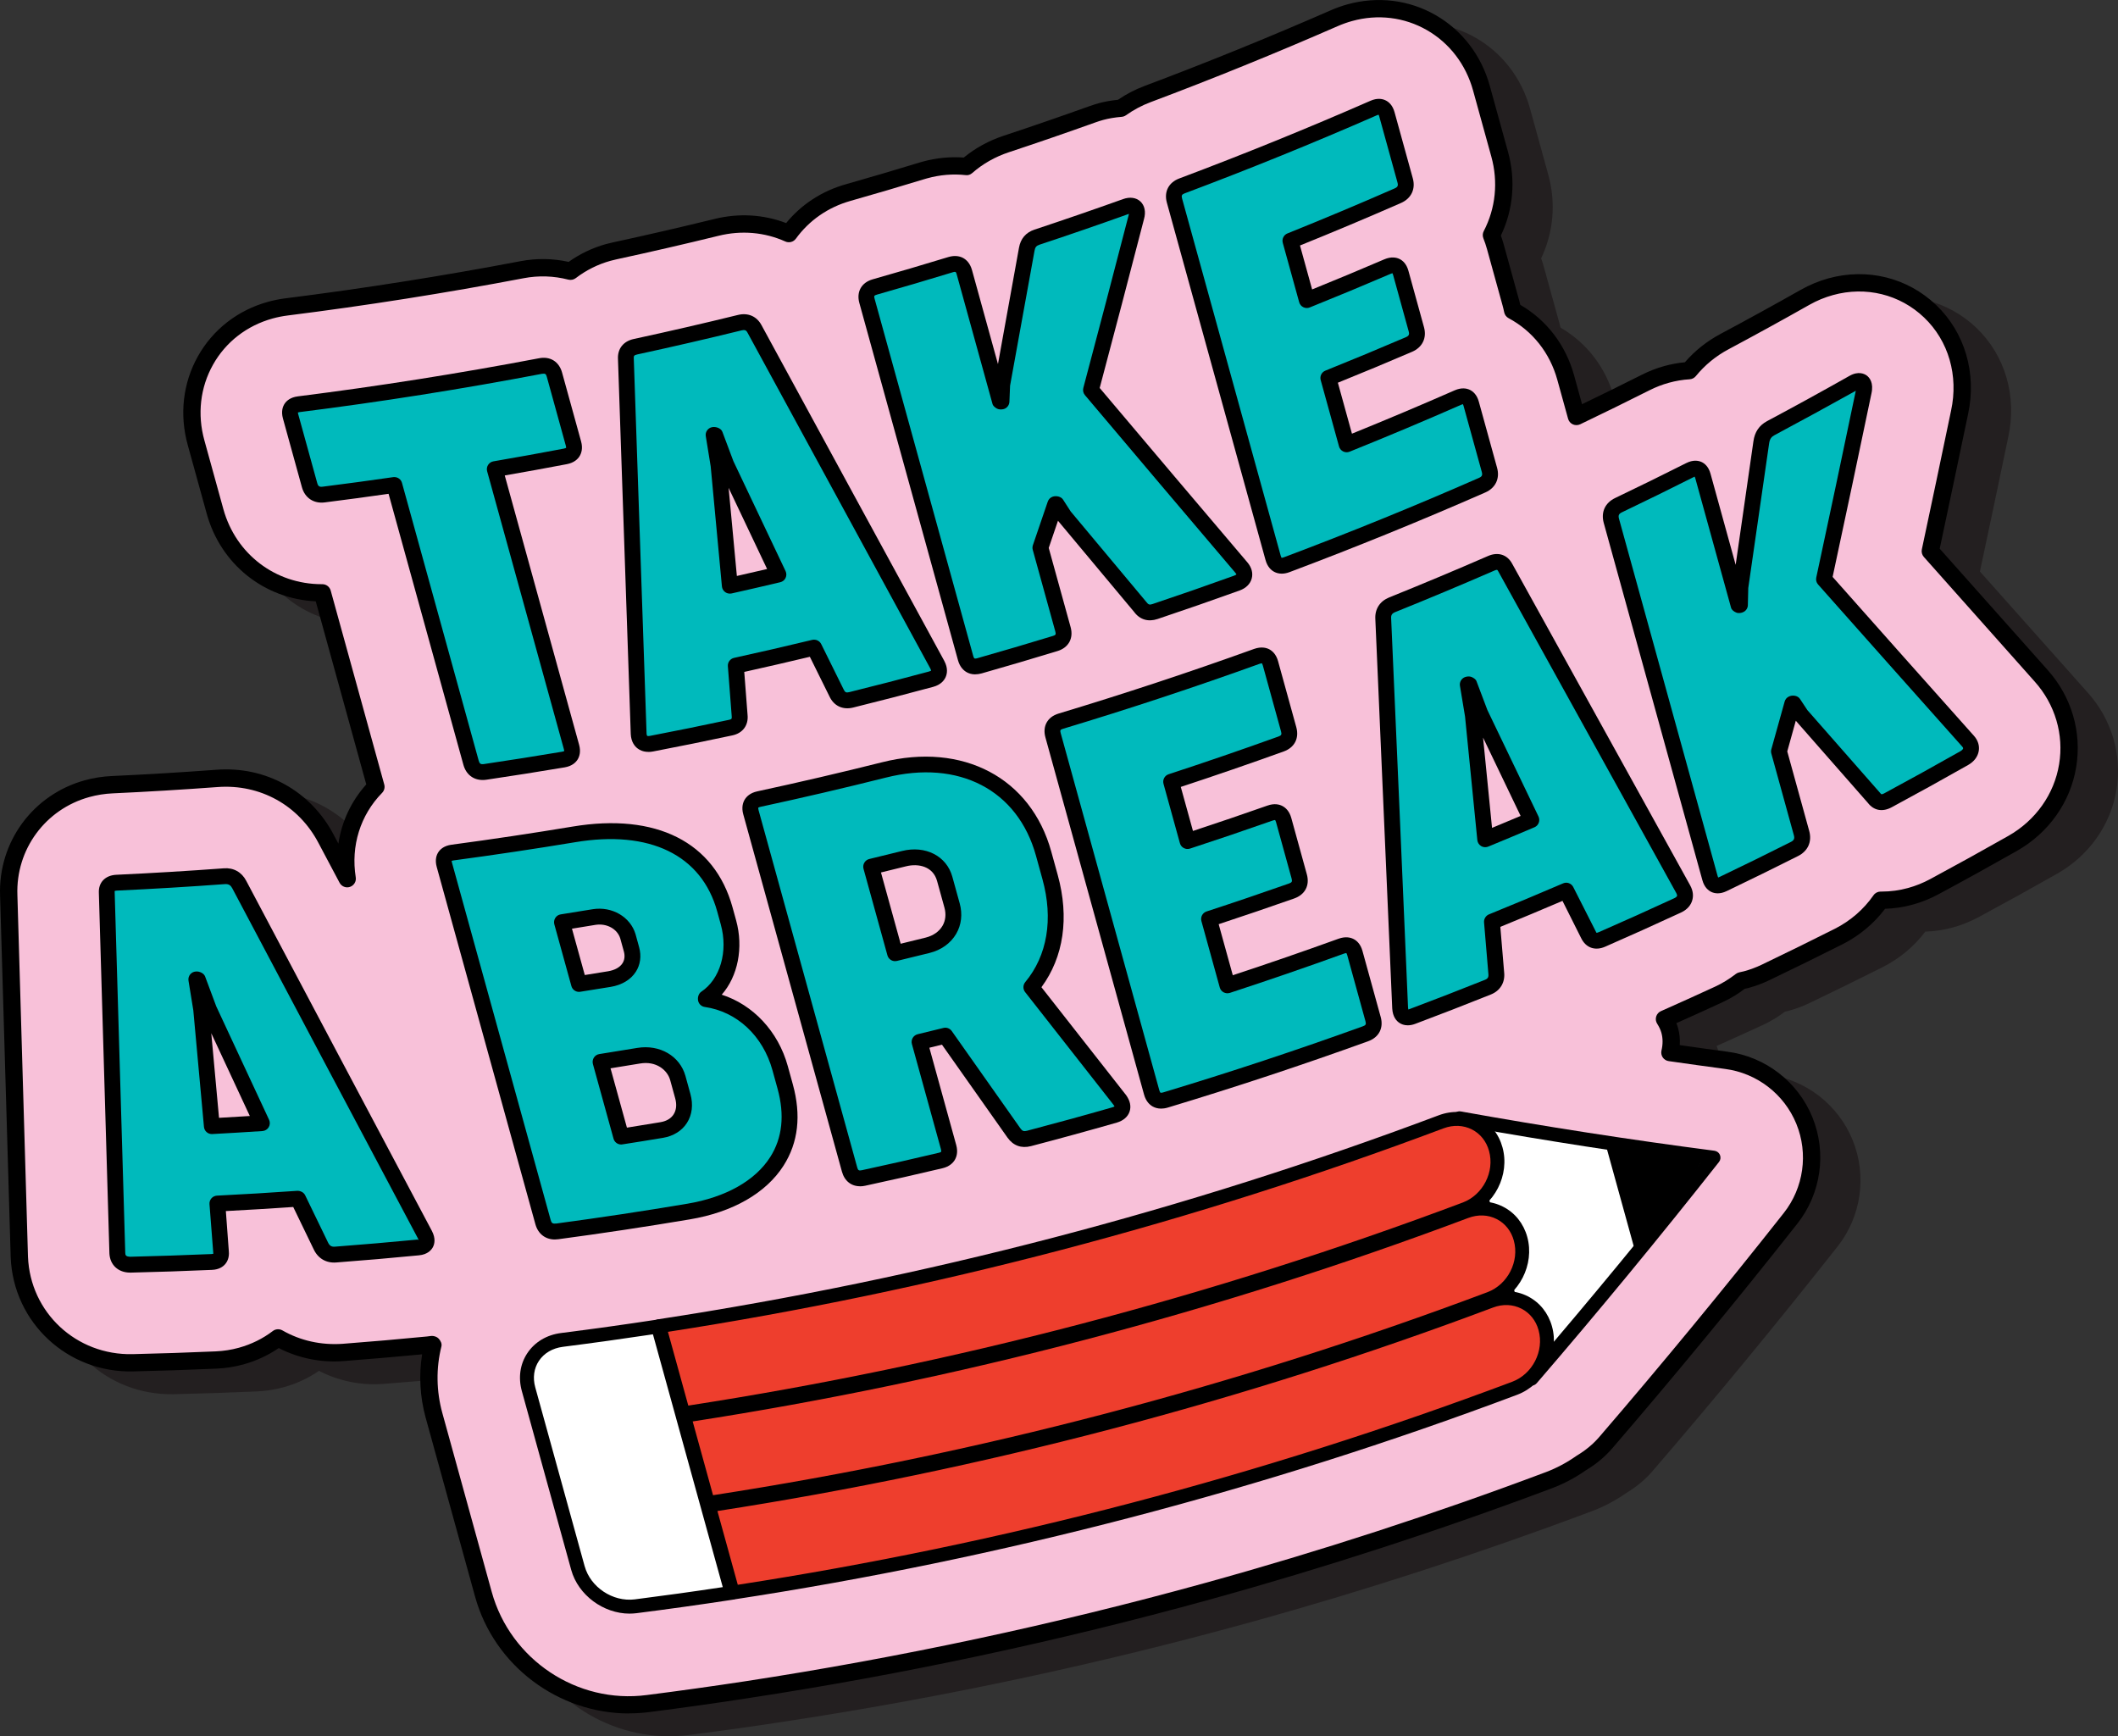 <?xml version="1.0" encoding="UTF-8"?>
<svg xmlns="http://www.w3.org/2000/svg" viewBox="0 0 1080 885.31">
  <rect x="0" y="0" width="1080" height="885.31" fill="#333333" stroke="none"/>
  <defs>
    <style>
      .cls-1 {
        fill: #231f20;
      }

      .cls-2 {
        isolation: isolate;
      }

      .cls-3 {
        mix-blend-mode: multiply;
      }

      .cls-4 {
        fill: #ee3e2d;
      }

      .cls-5 {
        fill: #fff;
      }

      .cls-6 {
        fill: #00babc;
      }

      .cls-7 {
        fill: #f8c1d9;
      }
    </style>
  </defs>
  <g class="cls-2">
    <g id="Layer_1" data-name="Layer 1">
      <g>
        <g>
          <g class="cls-3">
            <path class="cls-1" d="M1061.41,356.28c-18.81-21.08-37.67-42.28-56.59-63.59,5.01-23.5,9.99-47.08,14.92-70.75,4.19-19.34-1.4-38.59-15.02-51.58-13.49-12.88-32.45-17.55-50.73-12.51-4.48,1.24-8.86,3.06-13,5.4-13.63,7.7-27.45,15.29-41.05,22.55-7.1,3.79-13.2,8.84-18.09,14.83-3.83.23-7.68.86-11.48,1.91-3.65,1.01-7.26,2.41-10.71,4.15-11.57,5.83-23.43,11.66-35.26,17.32l-5.49-19.86c-4.28-15.41-14.29-27.37-27.04-34.17-.26-1.25-.56-2.51-.9-3.76l-7.94-28.73c-.57-2.05-1.24-4.05-2-5.97,6.38-12.26,8.18-26.84,4.22-41.21l-9.3-33.69c-8.21-29.73-37.7-46.65-67.13-38.52-2.7.74-5.39,1.7-7.93,2.82-31.28,13.68-63.31,26.7-95.15,38.66-4.97,1.86-9.5,4.32-13.57,7.22-3.43.3-6.88.81-10.32,1.76-1.37.38-2.78.82-4.2,1.33-14.54,5.21-29.35,10.31-44.04,15.18-7.65,2.54-14.46,6.46-20.18,11.47-6.88-.75-14.06-.22-21.24,1.76-.44.12-1.13.32-1.57.46-12.28,3.75-24.94,7.48-37.68,11.1-12.71,3.62-23.04,11.15-30.12,20.89-11.18-5.02-24.04-6.33-36.91-3.17-17.11,4.19-34.57,8.22-51.9,11.97-.93.2-2.39.56-3.3.81-7.18,1.98-13.64,5.3-19.25,9.59-7.84-2.01-16.23-2.4-24.74-.78-39.54,7.53-79.94,13.91-120.02,18.96-2.84.36-5.65.92-8.36,1.66-29.44,8.13-46.07,37.78-37.86,67.51l9.7,35.14c6.96,25.04,29.33,41.62,54.71,41.49l27.31,98.9c-11.73,11.99-17.48,29.1-14.65,46.84-3.57-6.74-7.15-13.47-10.71-20.2-10.88-20.82-32.22-32.67-55.65-30.92-17.66,1.31-35.64,2.39-53.4,3.21-4.4.2-8.74.88-12.89,2.03-24.44,6.75-40.86,29.26-39.93,54.38,1.81,61.45,3.6,122.74,5.4,184.38,1.23,30.94,26.62,54.65,57.86,53.97,14.14-.33,28.42-.8,42.4-1.42,4.39-.19,8.72-.86,12.86-2.01,7.05-1.95,13.38-5.13,18.81-9.28,9.76,5.61,21.21,8.32,33.16,7.42,14.23-1.08,28.76-2.33,43.26-3.74.88-.09,1.74-.24,2.61-.37-2.87,11.42-2.92,23.79.49,36.18l25.19,91.23c10.11,36.6,46.17,60.59,83.89,55.79,16.63-2.11,33.52-4.48,50.18-7.02.21-.03.41-.1.61-.13,0,0,.01,0,.02,0,78.74-12.04,157.61-28.89,234.4-50.1,58.7-16.21,117.36-35.29,174.33-56.71,6-2.25,11.51-5.28,16.57-8.84,4.54-2.71,8.73-6.1,12.29-10.24,31.8-36.91,63.51-75.4,94.26-114.39,11.15-14.14,13.84-33.17,7.04-49.85-6.8-16.68-22.03-28.41-39.88-30.73-9.5-1.24-19.1-2.6-28.69-3.97.88-3.69.94-7.5-.09-11.25-.58-2.12-1.55-4.03-2.68-5.83,9.36-4.16,18.65-8.35,27.68-12.53,4.14-1.91,7.93-4.28,11.4-6.98.93-.21,1.86-.37,2.8-.63,3.29-.91,6.55-2.13,9.68-3.63,12.48-5.97,24.99-12.12,37.3-18.32,8.86-4.49,16.09-10.9,21.37-18.51,5.05.06,10.17-.59,15.21-1.98,4.19-1.16,8.3-2.82,12.23-4.93,13.33-7.18,26.74-14.6,39.86-22.04,15.11-8.58,25.35-23.04,28.09-39.69,2.7-16.44-2.2-33.11-13.46-45.73Z"/>
            <path class="cls-1" d="M341.3,885.31c-36.04,0-68.77-24.23-78.55-59.63l-25.19-91.23c-2.91-10.58-3.51-21.62-1.79-32.26-13.41,1.27-26.83,2.42-39.97,3.42-11.56.95-23.02-1.41-33.15-6.63-5.41,3.73-11.44,6.53-17.97,8.34-4.48,1.23-9.15,1.97-13.86,2.16-14,.62-28.31,1.09-42.48,1.41-33.63.57-61.05-24.83-62.38-58.21l-5.39-184.43c-1.01-27.29,16.73-51.47,43.16-58.76,4.48-1.24,9.15-1.97,13.87-2.18,17.71-.81,35.63-1.89,53.26-3.2,25.18-1.97,48.17,10.86,59.89,33.27l2.33,4.38c1.68-11.18,6.53-21.62,14.22-30.18l-25.78-93.35c-26.32-1.27-48.41-18.85-55.58-44.65l-9.71-35.14c-8.86-32.11,9.12-64.15,40.94-72.94,2.9-.8,5.92-1.41,8.98-1.79,39.95-5.03,80.24-11.4,119.73-18.92,8.22-1.56,16.48-1.46,24.6.35,5.81-4.14,12.21-7.18,19.04-9.08,1.02-.27,2.57-.66,3.57-.87,17.26-3.73,34.69-7.75,51.76-11.93,12.43-3.07,24.98-2.33,36.53,2.09,7.8-9.52,18.22-16.32,30.34-19.76,12.72-3.61,25.35-7.33,37.6-11.08l1.34-.4c7.24-2,14.31-2.69,21.31-2.17,5.92-4.86,12.72-8.59,20.23-11.08,14.66-4.86,29.43-9.95,43.95-15.15,1.53-.55,3.03-1.02,4.5-1.43,3.08-.85,6.26-1.42,9.94-1.79,4.23-2.9,8.79-5.27,13.6-7.07,31.67-11.9,63.61-24.88,94.93-38.57,2.73-1.2,5.63-2.23,8.53-3.03,31.75-8.77,63.68,9.47,72.55,41.6l9.3,33.68c3.97,14.36,2.66,29.43-3.66,42.64.54,1.47,1.02,2.98,1.44,4.52l7.95,28.76c.18.68.35,1.36.52,2.04,13.43,7.78,23.13,20.45,27.41,35.89l4.07,14.78c10.24-4.92,20.44-9.96,30.44-14.99,3.72-1.89,7.61-3.39,11.52-4.47,3.44-.95,6.96-1.6,10.46-1.92,5.09-5.88,11.21-10.74,18.2-14.47,13.59-7.24,27.37-14.82,40.96-22.5,4.47-2.52,9.18-4.47,14.01-5.81,19.82-5.46,40.32-.38,54.95,13.57,14.7,14.05,20.8,34.87,16.27,55.7-4.76,22.92-9.59,45.78-14.45,68.56,18.44,20.74,36.8,41.38,55.11,61.91h0c12.14,13.61,17.43,31.6,14.52,49.38-2.95,17.97-14,33.57-30.27,42.82-13.15,7.46-26.58,14.89-39.94,22.09-4.26,2.28-8.68,4.06-13.15,5.3-4.64,1.27-9.37,1.98-14.11,2.12-5.67,7.51-13.11,13.73-21.64,18.05-12.34,6.22-24.88,12.38-37.38,18.36-3.32,1.6-6.83,2.91-10.42,3.9-.68.2-1.41.35-2.15.49-3.05,2.4-7.17,4.93-11.37,6.86-7.68,3.55-15.54,7.11-23.47,10.66.34.83.64,1.67.86,2.49.78,2.83,1.07,5.74.86,8.71,8.1,1.16,16.22,2.29,24.25,3.35,19.37,2.49,35.99,15.3,43.39,33.42,7.38,18.11,4.45,38.91-7.66,54.25-30.86,39.15-62.62,77.69-94.38,114.56-3.72,4.31-8.21,8.06-13.36,11.14-5.33,3.75-11.24,6.9-17.29,9.18-57.16,21.48-115.94,40.59-174.71,56.83-76.92,21.25-155.96,38.13-234.91,50.19-17.33,2.69-34.25,5.05-50.92,7.18-3.4.42-6.79.64-10.15.64ZM240.64,692.8c1.3,0,2.72.47,3.56,1.39,1,1.09,1.75,2.56,1.39,3.99-2.77,11.03-2.61,22.76.47,33.93l25.19,91.23c9.52,34.51,43.64,57.23,79.07,52.58,16.6-2.11,33.44-4.47,50.08-7,79.21-12.14,157.9-28.95,234.52-50.12,58.52-16.16,117.05-35.2,173.95-56.58,5.36-2.02,10.6-4.82,15.61-8.33,4.59-2.76,8.37-5.9,11.48-9.5,31.67-36.77,63.34-75.21,94.13-114.25,10.15-12.87,12.61-30.28,6.42-45.45-6.19-15.18-20.13-25.91-36.36-28.01-9.53-1.26-19.14-2.62-28.74-3.99-1.23-.17-2.33-.86-3.03-1.88-.69-1.03-.93-2.3-.65-3.51.76-3.17.75-6.22-.04-9.06-.41-1.46-1.1-2.95-2.18-4.67-.68-1.07-.85-2.4-.47-3.62.37-1.23,1.26-2.23,2.42-2.74,9.35-4.16,18.62-8.34,27.63-12.5,3.65-1.68,7.1-3.8,10.55-6.46.51-.4,1.1-.66,1.72-.81,1.53-.33,2.04-.42,2.56-.58,3.12-.86,6.12-1.99,8.99-3.36,12.44-5.97,24.92-12.1,37.22-18.29,7.93-4,14.75-9.91,19.72-17.08.82-1.19,2.18-1.89,3.62-1.89h.61c4.51,0,9.02-.61,13.43-1.82,3.83-1.06,7.65-2.6,11.32-4.57,13.29-7.16,26.66-14.56,39.76-21.99,13.94-7.92,23.4-21.25,25.91-36.57,2.49-15.13-2.04-30.47-12.4-42.07h0c-18.8-21.09-37.66-42.29-56.59-63.61-.93-1.05-1.31-2.47-1.02-3.85,5.02-23.49,10-47.06,14.9-70.73,3.87-17.84-1.26-35.58-13.74-47.5-12.33-11.78-29.7-16.09-46.5-11.44-4.14,1.14-8.19,2.81-12.02,4.98-13.66,7.73-27.5,15.33-41.14,22.61-6.53,3.48-12.16,8.09-16.74,13.72-.78.96-1.92,1.55-3.17,1.62-3.53.21-7.08.81-10.56,1.77-3.36.92-6.7,2.21-9.9,3.83-11.61,5.84-23.48,11.68-35.34,17.35-1.2.57-2.54.56-3.73.04-1.19-.54-2.08-1.58-2.43-2.84l-5.49-19.86c-3.8-13.76-12.64-24.93-24.85-31.45-1.15-.61-1.97-1.7-2.23-2.97-.25-1.17-.54-2.35-.85-3.53l-7.93-28.71c-.52-1.87-1.15-3.73-1.85-5.51-.47-1.19-.41-2.52.18-3.66,6.05-11.64,7.44-25.14,3.87-38.01l-9.3-33.68c-7.55-27.34-34.61-42.92-61.7-35.44-2.5.69-4.98,1.56-7.32,2.6-31.48,13.76-63.56,26.8-95.39,38.75-4.47,1.67-8.69,3.92-12.57,6.68-.64.46-1.4.74-2.18.81-3.65.31-6.67.83-9.53,1.61-1.26.35-2.56.75-3.87,1.23-14.59,5.22-29.43,10.34-44.15,15.22-7.01,2.33-13.3,5.9-18.66,10.6-.92.81-2.11,1.23-3.39,1.06-6.5-.72-13.11-.16-19.59,1.63l-1.42.42c-12.34,3.77-25.02,7.51-37.79,11.13-11.35,3.23-20.95,9.88-27.75,19.24-1.23,1.7-3.46,2.28-5.38,1.43-10.62-4.78-22.4-5.78-34.04-2.91-17.15,4.21-34.66,8.24-52.01,12-.88.19-2.24.52-3.1.76-6.38,1.77-12.36,4.74-17.71,8.83-1.08.82-2.48,1.1-3.77.77-7.51-1.94-15.2-2.17-22.82-.72-39.68,7.56-80.15,13.95-120.29,19-2.63.33-5.23.85-7.73,1.54-27.06,7.47-42.34,34.74-34.79,62.09l9.71,35.13c6.36,22.9,26.49,38.25,50.14,38.25.09,0,.15-.08.31,0,1.99,0,3.73,1.32,4.26,3.24l27.31,98.9c.42,1.51,0,3.14-1.1,4.26-11.11,11.34-16,27.04-13.44,43.06.35,2.13-.91,4.2-2.95,4.88-2.01.71-4.28-.2-5.3-2.12l-10.72-20.21c-10.06-19.26-29.84-30.28-51.42-28.58-17.71,1.31-35.72,2.4-53.52,3.22-4.07.18-8.08.82-11.93,1.88-22.46,6.2-37.55,26.74-36.69,49.96l5.39,184.43c1.13,28.46,24.72,50.77,53.36,49.68,14.1-.33,28.35-.79,42.3-1.41,4.06-.17,8.05-.79,11.89-1.85,6.39-1.77,12.22-4.64,17.3-8.54,1.42-1.06,3.34-1.2,4.88-.31,9.2,5.29,19.78,7.66,30.63,6.86,14.18-1.09,28.69-2.33,43.15-3.75l1.61-.21c.24-.04.49-.06.76-.06Z"/>
          </g>
          <g>
            <path class="cls-7" d="M1040.9,344.64c-18.81-21.08-37.67-42.28-56.59-63.59,5.01-23.5,9.99-47.08,14.92-70.75,4.19-19.34-1.4-38.59-15.02-51.58-13.49-12.88-32.45-17.55-50.73-12.51-4.48,1.24-8.86,3.06-13,5.4-13.63,7.7-27.45,15.29-41.05,22.55-7.1,3.79-13.2,8.84-18.09,14.83-3.83.23-7.68.86-11.48,1.91-3.65,1.01-7.26,2.41-10.71,4.15-11.57,5.83-23.43,11.66-35.26,17.32l-5.49-19.86c-4.28-15.41-14.29-27.37-27.04-34.17-.26-1.25-.56-2.51-.9-3.76l-7.94-28.73c-.57-2.05-1.24-4.05-2-5.97,6.38-12.26,8.18-26.84,4.22-41.21l-9.3-33.69c-8.21-29.73-37.7-46.65-67.13-38.52-2.7.74-5.39,1.7-7.93,2.82-31.28,13.68-63.31,26.7-95.15,38.66-4.97,1.86-9.5,4.32-13.57,7.22-3.43.3-6.88.81-10.32,1.76-1.37.38-2.78.82-4.2,1.33-14.54,5.21-29.35,10.31-44.04,15.18-7.65,2.54-14.46,6.46-20.18,11.47-6.88-.75-14.06-.22-21.24,1.76-.44.12-1.13.32-1.57.46-12.28,3.75-24.94,7.48-37.68,11.1-12.71,3.62-23.04,11.15-30.12,20.89-11.18-5.02-24.04-6.33-36.91-3.17-17.11,4.19-34.57,8.22-51.9,11.97-.93.2-2.39.56-3.3.81-7.18,1.98-13.64,5.3-19.25,9.59-7.84-2.01-16.23-2.4-24.74-.78-39.54,7.53-79.94,13.91-120.02,18.96-2.84.36-5.65.92-8.36,1.66-29.44,8.13-46.07,37.78-37.86,67.51l9.7,35.14c6.96,25.04,29.33,41.62,54.71,41.49l27.31,98.9c-11.73,11.99-17.48,29.1-14.65,46.84-3.57-6.74-7.15-13.47-10.71-20.2-10.88-20.82-32.22-32.67-55.65-30.92-17.66,1.31-35.64,2.39-53.4,3.21-4.4.2-8.74.88-12.89,2.03-24.44,6.75-40.86,29.26-39.93,54.38,1.81,61.45,3.6,122.74,5.4,184.38,1.23,30.94,26.62,54.65,57.86,53.97,14.14-.33,28.42-.8,42.4-1.42,4.39-.19,8.72-.86,12.86-2.01,7.05-1.95,13.38-5.13,18.81-9.28,9.76,5.61,21.21,8.32,33.16,7.42,14.23-1.08,28.76-2.33,43.26-3.74.88-.09,1.74-.24,2.61-.37-2.87,11.42-2.92,23.79.49,36.18l25.19,91.23c10.11,36.6,46.17,60.59,83.89,55.79,16.63-2.11,33.52-4.48,50.18-7.02.21-.03.41-.1.61-.13,0,0,.01,0,.02,0,78.74-12.04,157.61-28.89,234.4-50.1,58.7-16.21,117.36-35.29,174.33-56.71,6-2.25,11.51-5.28,16.57-8.84,4.54-2.71,8.73-6.1,12.29-10.24,31.8-36.91,63.51-75.4,94.26-114.39,11.15-14.14,13.84-33.17,7.04-49.85-6.8-16.68-22.03-28.41-39.88-30.73-9.5-1.24-19.1-2.6-28.69-3.97.88-3.69.94-7.5-.09-11.25-.58-2.12-1.55-4.03-2.68-5.83,9.36-4.16,18.65-8.35,27.68-12.53,4.14-1.91,7.93-4.28,11.4-6.98.93-.21,1.86-.37,2.8-.63,3.29-.91,6.55-2.13,9.68-3.63,12.48-5.97,24.99-12.12,37.3-18.32,8.86-4.49,16.09-10.9,21.37-18.51,5.05.06,10.17-.59,15.21-1.98,4.19-1.16,8.3-2.82,12.23-4.93,13.33-7.18,26.74-14.6,39.86-22.04,15.11-8.58,25.35-23.04,28.09-39.69,2.7-16.44-2.2-33.11-13.46-45.73Z"/>
            <path d="M320.78,873.68c-36.04,0-68.77-24.23-78.55-59.63l-25.19-91.23c-2.91-10.58-3.51-21.62-1.79-32.26-13.41,1.27-26.82,2.42-39.97,3.42-11.66.9-23.02-1.41-33.15-6.62-5.42,3.72-11.45,6.52-17.97,8.33-4.48,1.23-9.14,1.97-13.85,2.16-14.01.62-28.32,1.09-42.49,1.41-33.31.79-61.05-24.83-62.37-58.21L.04,456.63c-1-27.29,16.75-51.47,43.16-58.76,4.48-1.24,9.15-1.97,13.87-2.18,17.71-.81,35.63-1.89,53.27-3.2,25.22-1.92,48.17,10.86,59.88,33.27l2.33,4.38c1.68-11.18,6.53-21.62,14.22-30.18l-25.77-93.35c-26.32-1.27-48.42-18.85-55.58-44.65l-9.71-35.14c-4.28-15.5-2.43-31.55,5.22-45.18,7.66-13.65,20.34-23.5,35.72-27.75,2.9-.8,5.92-1.41,8.98-1.79,39.95-5.03,80.24-11.4,119.73-18.92,8.21-1.56,16.47-1.46,24.6.35,5.81-4.14,12.21-7.18,19.04-9.08,1.02-.27,2.58-.65,3.57-.86,17.27-3.74,34.69-7.76,51.76-11.94,12.43-3.06,24.97-2.33,36.53,2.09,7.8-9.52,18.22-16.32,30.34-19.76,12.72-3.61,25.35-7.33,37.6-11.08l1.66-.48c6.95-1.92,14-2.58,20.99-2.09,5.92-4.86,12.72-8.59,20.23-11.08,14.66-4.86,29.43-9.95,43.95-15.15,1.53-.54,3.03-1.02,4.5-1.43,3.08-.85,6.26-1.42,9.94-1.79,4.24-2.91,8.82-5.28,13.6-7.07,31.58-11.85,63.52-24.83,94.93-38.57,2.73-1.2,5.63-2.23,8.53-3.03,15.38-4.24,31.32-2.3,44.9,5.49,13.56,7.78,23.37,20.6,27.65,36.11l9.3,33.68c3.97,14.38,2.67,29.44-3.66,42.63.54,1.48,1.03,3,1.46,4.55l7.93,28.73c.18.69.35,1.36.52,2.04,13.43,7.78,23.13,20.45,27.41,35.88l4.07,14.78c10.24-4.92,20.44-9.96,30.44-14.99,3.7-1.88,7.58-3.38,11.52-4.47,3.44-.95,6.96-1.6,10.48-1.92,5.1-5.9,11.23-10.76,18.2-14.47,13.57-7.24,27.36-14.82,40.94-22.5,4.47-2.52,9.18-4.47,14.01-5.81,19.84-5.45,40.32-.38,54.95,13.57,14.7,14.03,20.8,34.86,16.29,55.7-4.78,22.92-9.6,45.78-14.45,68.56,18.42,20.75,36.79,41.39,55.09,61.91h0c12.14,13.61,17.43,31.6,14.52,49.38-2.94,17.95-13.97,33.56-30.25,42.82-13.16,7.46-26.59,14.89-39.95,22.08-4.24,2.28-8.67,4.06-13.15,5.29-4.62,1.29-9.37,1.99-14.11,2.13-5.67,7.51-13.11,13.73-21.64,18.05-12.34,6.22-24.88,12.38-37.38,18.36-3.32,1.6-6.83,2.91-10.42,3.9-.68.2-1.41.35-2.15.49-3.05,2.4-7.17,4.93-11.37,6.86-7.66,3.56-15.54,7.11-23.47,10.66.34.83.64,1.67.86,2.49.78,2.83,1.07,5.74.86,8.71,8.1,1.16,16.22,2.29,24.25,3.35,19.37,2.49,35.99,15.3,43.39,33.42,7.39,18.12,4.45,38.91-7.66,54.25-30.74,38.99-62.49,77.53-94.38,114.56-3.72,4.31-8.21,8.06-13.36,11.14-5.33,3.75-11.23,6.9-17.28,9.18-57.13,21.46-115.93,40.59-174.73,56.83-76.94,21.25-155.97,38.13-234.91,50.19-17.33,2.69-34.25,5.05-50.92,7.18-3.4.42-6.79.64-10.15.64ZM220.13,681.16c1.3,0,2.72.47,3.56,1.39,1,1.09,1.75,2.56,1.39,3.99-2.77,11.03-2.61,22.76.47,33.93l25.19,91.23c9.51,34.5,43.54,57.26,79.07,52.58,16.6-2.11,33.44-4.47,50.08-7,79.21-12.14,157.9-28.95,234.52-50.12,58.54-16.17,117.07-35.2,173.96-56.58,5.36-2.02,10.6-4.82,15.59-8.33,4.59-2.76,8.37-5.9,11.48-9.5,31.8-36.93,63.48-75.37,94.13-114.25,10.15-12.85,12.61-30.27,6.42-45.45-6.19-15.18-20.13-25.91-36.36-28.01-9.53-1.26-19.14-2.62-28.74-3.99-1.23-.17-2.33-.86-3.03-1.88-.69-1.03-.93-2.3-.65-3.51.76-3.17.75-6.22-.04-9.06-.41-1.46-1.1-2.95-2.18-4.67-.68-1.07-.85-2.4-.47-3.62.37-1.23,1.26-2.23,2.42-2.74,9.35-4.16,18.62-8.33,27.63-12.5,3.65-1.68,7.1-3.8,10.55-6.46.51-.4,1.1-.66,1.72-.81,1.53-.33,2.04-.42,2.56-.58,3.12-.86,6.12-1.99,8.99-3.36,12.44-5.97,24.92-12.1,37.22-18.29,7.93-4,14.75-9.91,19.72-17.08.82-1.19,2.18-1.89,3.62-1.89.24-.03.41,0,.61,0,4.51,0,9.02-.61,13.43-1.83,3.86-1.06,7.66-2.59,11.31-4.56,13.3-7.16,26.68-14.56,39.78-21.99,13.95-7.92,23.4-21.26,25.9-36.57,2.49-15.13-2.04-30.47-12.4-42.07h0c-18.8-21.09-37.66-42.29-56.58-63.61-.93-1.05-1.31-2.47-1.02-3.85,5-23.49,9.98-47.06,14.9-70.73,3.87-17.86-1.27-35.59-13.74-47.49-12.34-11.79-29.72-16.09-46.51-11.44-4.14,1.14-8.19,2.81-12.02,4.98-13.66,7.73-27.5,15.33-41.13,22.61-6.52,3.46-12.14,8.08-16.75,13.73-.78.95-1.92,1.54-3.17,1.61-3.53.21-7.08.81-10.56,1.77-3.38.93-6.72,2.22-9.9,3.83-11.61,5.84-23.48,11.68-35.34,17.35-1.19.55-2.56.56-3.73.04-1.19-.54-2.08-1.58-2.43-2.84l-5.49-19.86c-3.8-13.76-12.64-24.93-24.85-31.45-1.16-.62-1.98-1.72-2.25-3.02-.23-1.16-.52-2.33-.83-3.48l-7.93-28.71c-.52-1.89-1.15-3.73-1.85-5.51-.48-1.19-.41-2.53.18-3.66,6.07-11.63,7.44-25.13,3.87-38.01l-9.3-33.68c-3.65-13.25-12.02-24.19-23.54-30.81-11.52-6.61-25.07-8.26-38.16-4.63-2.5.69-4.98,1.58-7.34,2.61-31.56,13.79-63.63,26.83-95.37,38.74-4.44,1.66-8.67,3.91-12.57,6.68-.64.46-1.4.74-2.18.81-3.65.31-6.67.83-9.53,1.61-1.26.35-2.56.76-3.89,1.24-14.57,5.22-29.41,10.33-44.14,15.21-7.01,2.33-13.3,5.9-18.66,10.6-.93.81-2.09,1.27-3.39,1.06-6.47-.71-13.1-.16-19.59,1.64l-1.42.41c-12.34,3.77-25.02,7.51-37.79,11.13-11.35,3.23-20.95,9.88-27.75,19.24-1.24,1.69-3.48,2.29-5.38,1.43-10.62-4.76-22.39-5.78-34.04-2.91-17.15,4.21-34.66,8.24-52.01,12-.88.18-2.24.52-3.1.76-6.38,1.77-12.36,4.74-17.71,8.83-1.07.82-2.48,1.1-3.77.77-7.51-1.93-15.18-2.18-22.82-.72-39.68,7.56-80.15,13.95-120.29,19-2.63.33-5.23.85-7.73,1.54-13.1,3.62-23.89,11.99-30.37,23.57-6.5,11.59-8.07,25.27-4.4,38.52l9.7,35.13c6.36,22.9,26.49,38.25,50.15,38.25h.31c1.99,0,3.73,1.32,4.26,3.24l27.31,98.9c.42,1.51,0,3.14-1.1,4.26-11.11,11.34-16,27.04-13.44,43.06.35,2.13-.91,4.19-2.95,4.88-2.01.71-4.28-.21-5.3-2.12l-10.72-20.21c-10.05-19.25-29.76-30.18-51.41-28.58-17.73,1.31-35.73,2.4-53.53,3.22-4.07.18-8.08.82-11.93,1.88-22.46,6.19-37.54,26.74-36.69,49.96l5.4,184.42c1.12,28.46,24.63,50.34,53.35,49.68,14.1-.33,28.35-.79,42.31-1.41,4.06-.17,8.04-.79,11.88-1.85,6.38-1.77,12.21-4.64,17.3-8.53,1.43-1.09,3.34-1.19,4.88-.33,9.21,5.29,19.76,7.59,30.63,6.86,14.19-1.09,28.69-2.33,43.15-3.75l1.61-.21c.24-.04.49-.06.76-.06Z"/>
          </g>
        </g>
        <g>
          <g>
            <g>
              <g>
                <path class="cls-5" d="M873.76,590.26c-42.74-5.55-85.94-12.24-129.54-20.07,12.22,44.26,24.45,88.52,36.67,132.78,31.38-36.43,62.36-74,92.87-112.71Z"/>
                <path d="M780.88,706.52c-.25,0-.52-.03-.78-.08-1.27-.28-2.29-1.26-2.64-2.52l-36.66-132.78c-.33-1.17-.03-2.43.81-3.34s2.11-1.34,3.24-1.1c43.22,7.76,86.74,14.51,129.36,20.05,1.27.17,2.35,1,2.83,2.18.48,1.19.3,2.53-.49,3.53-30.28,38.41-61.56,76.37-92.97,112.83-.68.79-1.67,1.23-2.69,1.23ZM749.14,574.68l33.39,120.93c28.54-33.27,56.95-67.75,84.56-102.64-38.94-5.15-78.55-11.3-117.95-18.29Z"/>
              </g>
              <path d="M818.58,582.97c5.16,18.68,10.32,37.36,15.48,56.04,11.79-16.04,23.52-32.26,35.17-48.65-16.81-2.29-33.7-4.75-50.65-7.39Z"/>
            </g>
            <g>
              <path class="cls-4" d="M348.39,720.67c-4.09-14.83-8.19-29.65-12.28-44.48,136.21-20.82,269.84-55.75,398.72-104.19,12.04-4.52,24.5,1.64,27.89,13.92t0,0c3.4,12.28-3.56,26.04-15.6,30.56-128.89,48.44-262.52,83.37-398.72,104.19Z"/>
              <path d="M348.39,724.23c-1.58,0-2.99-1.05-3.42-2.6l-12.29-44.49c-.27-.98-.11-2.02.45-2.87.55-.86,1.43-1.43,2.44-1.58,135.6-20.73,269.52-55.7,398.02-104,6.83-2.57,14.01-2.23,20.2.9,6.08,3.1,10.46,8.57,12.34,15.4,3.9,14.05-4.07,29.68-17.77,34.82-128.94,48.45-263.32,83.57-399.43,104.38-.18.03-.36.04-.54.04ZM340.59,679.08l10.38,37.61c134.57-20.8,267.41-55.62,394.9-103.53,10.33-3.89,16.36-15.68,13.42-26.28-1.34-4.89-4.44-8.79-8.71-10.97-4.4-2.23-9.5-2.45-14.51-.58-127.71,48-260.75,82.89-395.49,103.76Z"/>
            </g>
            <g>
              <path class="cls-4" d="M361.01,766.36c-4.09-14.83-8.19-29.65-12.28-44.48,136.21-20.82,269.84-55.75,398.72-104.19,12.04-4.52,24.5,1.64,27.89,13.92t0,0c3.4,12.28-3.56,26.04-15.6,30.56-128.89,48.44-262.52,83.37-398.72,104.19Z"/>
              <path d="M361.01,769.92c-1.58,0-2.99-1.05-3.42-2.6l-12.29-44.49c-.27-.98-.11-2.02.45-2.87.55-.86,1.43-1.43,2.44-1.58,135.62-20.73,269.53-55.72,398.01-104,6.84-2.57,14.01-2.26,20.22.9,6.07,3.08,10.45,8.55,12.34,15.38,3.89,14.07-4.1,29.69-17.79,34.84-128.91,48.45-263.3,83.57-399.43,104.38-.18.03-.36.04-.54.04ZM353.21,724.78l10.38,37.61c134.58-20.8,267.42-55.62,394.9-103.53,10.33-3.89,16.37-15.68,13.43-26.3-1.34-4.89-4.45-8.78-8.72-10.96-4.4-2.25-9.54-2.45-14.51-.58-127.69,47.98-260.72,82.89-395.48,103.76Z"/>
            </g>
            <g>
              <path class="cls-4" d="M373.63,812.05c-4.09-14.83-8.19-29.65-12.28-44.48,136.21-20.82,269.84-55.75,398.72-104.19,12.04-4.52,24.5,1.64,27.89,13.92t0,0c3.4,12.28-3.56,26.04-15.6,30.56-128.89,48.44-262.52,83.37-398.72,104.19Z"/>
              <path d="M373.63,815.6c-1.58,0-2.99-1.05-3.42-2.6l-12.29-44.48c-.27-.98-.11-2.02.45-2.87.55-.86,1.43-1.43,2.44-1.58,135.6-20.73,269.52-55.7,398.02-104,6.83-2.54,14.01-2.26,20.22.9,6.07,3.08,10.45,8.55,12.34,15.38,3.89,14.07-4.1,29.69-17.79,34.84-128.95,48.46-263.34,83.57-399.43,104.36-.18.03-.36.04-.54.04ZM365.83,770.47l10.38,37.59c134.54-20.77,267.38-55.59,394.9-103.52,10.33-3.89,16.37-15.68,13.43-26.3-1.34-4.89-4.45-8.78-8.72-10.96-4.4-2.25-9.53-2.46-14.51-.58-127.71,48-260.74,82.89-395.49,103.76Z"/>
            </g>
            <g>
              <path class="cls-5" d="M294.71,799.55c-8.4-30.41-16.8-60.82-25.19-91.23-3.4-12.31,4.25-23.47,17.05-25.1,16.35-2.08,32.67-4.36,48.95-6.84,12.5,45.27,25,90.54,37.51,135.81-16.28,2.48-32.6,4.77-48.95,6.84-12.8,1.63-25.96-7.17-29.36-19.48Z"/>
              <path d="M321.03,822.77c-13.29,0-26.18-9.4-29.75-22.27h0l-25.19-91.23c-1.9-6.87-.9-13.73,2.8-19.3,3.78-5.68,9.9-9.35,17.22-10.28,16.46-2.09,32.9-4.38,48.87-6.83,1.87-.28,3.48.83,3.96,2.56l37.51,135.81c.27.98.11,2.02-.45,2.87-.55.86-1.43,1.43-2.44,1.58-16.44,2.52-32.93,4.82-49.04,6.87-1.16.14-2.33.21-3.48.21ZM298.13,798.6c2.96,10.73,14.37,18.28,25.5,16.91,14.76-1.88,29.84-3.97,44.92-6.25l-35.61-128.91c-15.05,2.26-30.48,4.41-45.93,6.38-5.25.68-9.59,3.22-12.22,7.17-2.54,3.83-3.2,8.61-1.86,13.47l25.19,91.23Z"/>
            </g>
          </g>
          <g>
            <g>
              <path class="cls-6" d="M291.4,380.82c.98,3.57-.46,5.84-4.16,6.46-13.25,2.23-26.53,4.33-39.83,6.29-3.71.55-6.22-1.1-7.22-4.67-13.04-47.2-26.07-94.41-39.11-141.61-11.98,1.73-23.97,3.35-35.99,4.87-3.72.47-6.25-1.22-7.24-4.79-3.23-11.69-6.45-23.37-9.68-35.06-.99-3.58.48-5.75,4.2-6.22,41.28-5.2,82.36-11.69,123.16-19.46,3.67-.7,6.19.84,7.17,4.42,3.23,11.69,6.45,23.37,9.68,35.06.99,3.57-.46,5.88-4.13,6.58-11.97,2.28-23.96,4.45-35.97,6.5,13.04,47.2,26.07,94.41,39.11,141.61Z"/>
              <path d="M246.11,397.71c-4.78,0-8.45-2.84-9.81-7.73l-38.16-138.19c-10.83,1.55-21.67,3.01-32.54,4.38-5.6.72-10.12-2.25-11.64-7.71l-9.68-35.07c-1.01-3.67-.09-6.14.86-7.56.96-1.43,2.91-3.25,6.74-3.73,41.03-5.17,82.39-11.71,122.91-19.42,5.75-1.15,10.29,1.7,11.83,7.32l9.68,35.05c1,3.61.13,6.1-.77,7.56-.91,1.46-2.77,3.36-6.5,4.06-10.54,2.01-21.09,3.93-31.65,5.76l37.92,137.32h0c1,3.64.11,6.13-.81,7.58-.93,1.45-2.82,3.31-6.57,3.94-13.28,2.23-26.59,4.33-39.9,6.3-.65.1-1.28.14-1.89.14ZM201.09,243.26c1.8,0,3.41,1.19,3.89,2.96l39.11,141.61c.45,1.6,1.03,2.02,2.74,1.75,13.27-1.97,26.52-4.06,39.74-6.28.74-.12,1.07-.31,1.15-.37,0-.01,0-.25-.21-1.02l-39.11-141.62c-.3-1.1-.13-2.28.49-3.24.61-.97,1.6-1.63,2.73-1.82,11.99-2.06,23.96-4.21,35.9-6.49.81-.16,1.11-.37,1.16-.42-.01-.01.04-.36-.17-1.12l-9.68-35.06c-.39-1.43-.77-1.82-2.52-1.53-40.68,7.75-82.2,14.31-123.42,19.5-.56.07-.87.18-1.01.25.04.08.06.39.2.88l9.68,35.06c.45,1.63,1.1,2.08,2.84,1.85,11.99-1.51,23.96-3.13,35.91-4.86.2-.03.39-.04.58-.04Z"/>
            </g>
            <g>
              <path class="cls-6" d="M477.96,338.95c1.86,3.48.69,6.31-3.19,7.36-13.56,3.66-27.15,7.17-40.79,10.54-3.36.83-5.9-.32-7.37-3.48-3.82-7.72-7.65-15.45-11.47-23.18-13.28,3.2-26.59,6.27-39.94,9.2.65,8.46,1.3,16.92,1.94,25.37.35,3.42-1.3,5.53-4.54,6.22-13.41,2.87-26.85,5.59-40.32,8.18-4.1.79-6.44-1.23-6.62-5.1-2.14-63.59-4.31-127.35-6.52-191.27-.14-3.18,1.52-5.28,4.89-6.01,17.8-3.85,35.56-7.95,53.25-12.28,3.35-.82,5.89.31,7.43,3.16,31.12,57.25,62.21,114.35,93.24,171.28ZM372.14,298.63c8.28-1.85,16.55-3.76,24.8-5.71-8.91-18.79-17.83-37.58-26.75-56.38-1.87-4.98-3.74-9.96-5.61-14.94-.24.05-.47.11-.7.16.84,5.22,1.69,10.43,2.53,15.65,1.91,20.42,3.82,40.83,5.73,61.22Z"/>
              <path d="M330.62,383.38c-2.65,0-4.47-.93-5.61-1.83-1.44-1.14-3.2-3.33-3.38-7.3-2.14-63.64-4.31-127.4-6.52-191.32-.22-5.17,2.8-8.96,8.09-10.09,17.83-3.86,35.71-7.98,53.13-12.26,5.09-1.24,9.54.69,11.95,5.17,31.12,57.24,62.2,114.34,93.24,171.26,0,.01,0,.03.01.04,1.92,3.6,1.44,6.4.7,8.12-.74,1.71-2.45,3.98-6.39,5.05-13.59,3.67-27.22,7.19-40.88,10.57-5.25,1.26-9.73-.84-12-5.69l-10-20.21c-11.13,2.66-22.27,5.23-33.45,7.71l1.68,21.88c.54,5.28-2.41,9.34-7.72,10.48-13.44,2.88-26.9,5.61-40.41,8.2-.88.17-1.68.24-2.42.24ZM379.31,168.28c-.3,0-.65.05-1.07.15-17.49,4.29-35.44,8.43-53.35,12.31-1.7.36-1.76.92-1.72,1.88,2.21,63.95,4.38,127.72,6.52,191.31.04.86.26,1.22.31,1.27.07.04.53.19,1.51,0,13.44-2.58,26.85-5.31,40.23-8.17,1.3-.28,1.51-.55,1.37-1.85l-1.96-25.48c-.16-2.01,1.19-3.82,3.16-4.26,13.33-2.93,26.61-5.98,39.86-9.18,1.86-.4,3.74.46,4.57,2.14l11.47,23.18c.68,1.45,1.27,1.71,2.79,1.34,13.61-3.36,27.17-6.87,40.7-10.52.74-.2,1.02-.43,1.1-.49-.03-.02-.06-.39-.42-1.06-31.03-56.93-62.11-114.01-93.23-171.26-.45-.84-.91-1.31-1.85-1.31ZM372.15,302.67c-.85,0-1.68-.26-2.38-.77-.94-.68-1.54-1.73-1.65-2.89l-5.73-61.22-2.5-15.38c-.35-2.13,1.04-4.15,3.15-4.59,1.99-.41,4.62.5,5.32,2.38l5.61,14.94,26.61,56.07c.52,1.1.52,2.38,0,3.48-.52,1.1-1.52,1.9-2.71,2.18-8.28,1.97-16.56,3.87-24.85,5.73-.3.06-.59.09-.88.09ZM371.53,248.77l4.21,44.91c5.15-1.16,10.28-2.35,15.42-3.55l-19.62-41.36Z"/>
            </g>
            <g>
              <path class="cls-6" d="M499.44,339.49c-3.6,1.02-6.07-.37-7.05-3.94-16.77-60.72-33.54-121.45-50.31-182.17-.99-3.58.41-6.04,4.01-7.07,12.91-3.66,25.78-7.45,38.62-11.37,3.57-1.09,6.03.24,7.02,3.82,6.09,22.04,12.18,44.09,18.26,66.13.23-.07.46-.14.69-.21.13-2.93.27-5.86.41-8.78,4.17-22.84,8.33-45.76,12.46-68.76.57-3.33,2.29-5.25,5.28-6.24,15.11-5.01,30.16-10.19,45.15-15.56,4.2-1.51,6.75.75,5.48,5.29-7.66,29.57-15.37,58.97-23.14,88.2,25.62,30.38,51.18,60.56,76.67,90.54,2.65,3.12,1.79,6.46-2.27,7.93-13.85,4.99-27.76,9.82-41.71,14.5-3.13,1.05-5.57.36-7.45-2.17-12.98-15.51-25.97-31.07-38.97-46.68-1.31-2.03-2.61-4.05-3.92-6.08-.18.06-.36.11-.55.17-2.52,7.42-5.04,14.83-7.58,22.23,3.83,13.89,7.67,27.77,11.5,41.66.98,3.57-.41,6.1-3.98,7.19-12.84,3.92-25.71,7.71-38.62,11.37Z"/>
              <path d="M497.29,343.86c-1.91,0-3.36-.54-4.35-1.1-1.48-.83-3.47-2.58-4.45-6.12l-50.3-182.18c-1.57-5.68,1.1-10.41,6.79-12.03,12.89-3.65,25.74-7.44,38.55-11.35,3.58-1.09,6.13-.33,7.63.49,1.49.82,3.48,2.55,4.47,6.11l13.25,47.97c3.61-19.92,7.17-39.54,10.7-59.23.81-4.71,3.49-7.87,7.97-9.36,15.09-5,30.11-10.18,45.08-15.53,3.48-1.26,6.73-.81,8.89,1.21,2.18,2.04,2.86,5.31,1.82,8.97-7.45,28.81-14.99,57.55-22.59,86.11,25.18,29.84,50.27,59.47,75.31,88.92,2.16,2.54,2.95,5.46,2.22,8.21-.74,2.79-2.94,4.97-6.19,6.14-13.88,5-27.82,9.84-41.81,14.53-4.82,1.61-9.06.33-11.97-3.6-12.84-15.32-25.82-30.88-38.83-46.49l-4.72,13.85,11.18,40.46c1.54,5.66-1.08,10.41-6.69,12.12-12.87,3.93-25.76,7.73-38.69,11.4h0c-1.2.34-2.28.47-3.24.47ZM499.43,339.49h.1-.1ZM486.97,138.61c-.23,0-.58.04-1.09.2-12.85,3.93-25.74,7.73-38.69,11.4-1.53.44-1.6.74-1.22,2.11l50.3,182.17c.23.83.51,1.17.62,1.24s.58.14,1.43-.11c12.89-3.65,25.73-7.44,38.54-11.35,1.48-.45,1.66-.79,1.27-2.25l-11.51-41.66c-.22-.78-.19-1.62.07-2.39l7.58-22.2c.4-1.19,1.32-2.11,2.5-2.52,1.77-.6,4.26-.11,5.27,1.45l3.92,6.08c12.72,15.22,25.7,30.77,38.67,46.27.88,1.17,1.47,1.5,3.07.94,13.93-4.67,27.81-9.49,41.64-14.48.72-.25,1.05-.54,1.13-.65-.04-.01-.13-.34-.58-.86-25.49-29.98-51.04-60.16-76.68-90.55-.85-1-1.15-2.37-.81-3.64,7.78-29.22,15.49-58.62,23.13-88.17.07-.23.11-.42.14-.59-.1.04-.21.07-.34.11-15.03,5.38-30.1,10.58-45.24,15.59-1.64.55-2.26,1.3-2.57,3.1-4.14,23.03-8.29,45.95-12.47,68.8l-.34,8.24c-.08,1.71-1.23,3.19-2.86,3.68-1.07.3-2.52.3-3.46-.22-.95-.53-2-1.31-2.29-2.36l-18.27-66.13c-.23-.85-.51-1.15-.57-1.18-.03-.02-.12-.04-.29-.04Z"/>
            </g>
            <g>
              <path class="cls-6" d="M759.5,239.58c.98,3.57-.33,6.32-3.76,7.83-32.87,14.42-66.09,27.94-99.63,40.54-3.5,1.32-5.92.09-6.91-3.48-16.77-60.72-33.54-121.45-50.31-182.17-.99-3.58.36-6.21,3.87-7.52,32.87-12.35,65.43-25.58,97.65-39.68,3.44-1.5,5.81-.39,6.8,3.19,3.1,11.23,6.2,22.46,9.3,33.69.99,3.57-.32,6.31-3.76,7.82-18.13,7.93-36.38,15.59-54.72,22.98,2.78,10.08,5.57,20.16,8.35,30.25,13.76-5.54,27.46-11.23,41.1-17.08,3.44-1.48,5.82-.36,6.81,3.22,2.65,9.58,5.29,19.16,7.94,28.73.99,3.58-.34,6.3-3.78,7.78-13.64,5.85-27.34,11.54-41.1,17.08,3.11,11.27,6.23,22.55,9.34,33.82,19.01-7.65,37.92-15.6,56.7-23.84,3.43-1.51,5.81-.4,6.8,3.17,3.1,11.23,6.2,22.46,9.3,33.69Z"/>
              <path d="M653.59,292.5c-1.6,0-2.84-.41-3.73-.87-1.53-.77-3.55-2.46-4.55-6.08l-50.3-182.18c-1.56-5.59.88-10.33,6.33-12.38,32.69-12.28,65.49-25.6,97.45-39.59,3.52-1.56,6.14-1,7.69-.25,1.56.74,3.61,2.38,4.62,6.07l9.3,33.68c1.53,5.48-.79,10.31-6.02,12.6-16.98,7.44-34.28,14.72-51.5,21.67l6.19,22.41c12.31-4.99,24.59-10.1,36.81-15.35,3.56-1.51,6.16-.94,7.71-.2s3.59,2.4,4.59,6.06l7.93,28.73c1.53,5.49-.81,10.31-6.08,12.56-12.55,5.39-25.17,10.65-37.83,15.76l7.18,25.99c17.74-7.2,35.34-14.62,52.38-22.1,3.56-1.55,6.14-1,7.71-.26,1.54.74,3.61,2.38,4.61,6.06l9.3,33.68c1.53,5.48-.79,10.31-6.02,12.6-32.74,14.36-66.32,28.03-99.83,40.62-1.5.56-2.81.77-3.94.77ZM653.57,284.46h.1-.1ZM702.95,58.46c-.08.05-.4.11-.92.34-32.11,14.05-65.03,27.43-97.88,39.76-1.54.58-1.81,1.1-1.39,2.66l50.3,182.17c.21.72.42,1,.48,1.05.01-.02.38,0,1.13-.28,33.37-12.54,66.81-26.15,99.42-40.46,1.6-.7,1.95-1.41,1.5-3.05h0s-9.3-33.68-9.3-33.68c-.14-.5-.28-.78-.37-.9-.07.06-.4.12-.92.35-18.45,8.1-37.56,16.14-56.81,23.89-1.07.44-2.26.4-3.31-.13-1.02-.51-1.8-1.43-2.09-2.54l-9.35-33.83c-.55-1.98.48-4.06,2.38-4.82,13.73-5.53,27.4-11.21,41.01-17.04,1.58-.68,1.92-1.37,1.48-2.99l-7.93-28.73c-.16-.53-.3-.81-.38-.93-.07.05-.41.11-.96.35-13.66,5.86-27.38,11.56-41.17,17.11-1.07.44-2.28.4-3.31-.13-1.03-.51-1.8-1.43-2.09-2.54l-8.36-30.25c-.55-1.98.48-4.06,2.38-4.82,18.24-7.34,36.62-15.05,54.61-22.93,1.6-.69,1.95-1.41,1.5-3.03l-9.3-33.69c-.14-.51-.28-.78-.37-.9Z"/>
            </g>
            <g>
              <path class="cls-6" d="M216.66,629.5c1.9,3.62.66,6.15-3.36,6.54-14.02,1.36-28.08,2.58-42.14,3.64-3.45.26-6.07-1.23-7.57-4.49-3.87-7.99-7.74-15.99-11.62-23.98-13.69.96-27.4,1.78-41.13,2.45.6,8.19,1.21,16.38,1.81,24.57.34,3.33-1.38,5.08-4.7,5.23-13.78.6-27.57,1.06-41.38,1.38-4.21.1-6.58-2.21-6.74-5.94-1.78-61.12-3.57-122.41-5.38-183.87-.12-3.06,1.6-4.8,5.06-4.96,18.3-.85,36.59-1.94,54.83-3.29,3.46-.26,6.07,1.23,7.63,4.2,31.58,59.67,63.14,119.18,94.68,178.53ZM108.02,574.21c8.52-.45,17.03-.96,25.54-1.53-9.02-19.38-18.04-38.76-27.07-58.16-1.89-5.06-3.77-10.12-5.66-15.17-.24.01-.48.03-.72.04.83,5.12,1.66,10.24,2.48,15.36,1.81,19.83,3.62,39.64,5.42,59.45Z"/>
              <path d="M66.37,648.89c-6.09,0-10.31-3.92-10.58-9.81l-5.38-183.92c-.21-5.27,3.29-8.86,8.92-9.12,18.27-.85,36.68-1.95,54.72-3.29,5.02-.43,9.21,1.94,11.5,6.36,31.57,59.65,63.13,119.15,94.67,178.5h0c2.03,3.89,1.38,6.7.48,8.37-.73,1.34-2.6,3.66-7.02,4.09-14.06,1.37-28.13,2.59-42.23,3.65-5.16.41-9.36-2.09-11.54-6.81l-10.39-21.48c-11.44.79-22.89,1.48-34.35,2.08l1.51,20.44c.33,3.31-.84,5.46-1.89,6.66-1.07,1.24-3.1,2.74-6.68,2.88-13.8.62-27.62,1.07-41.46,1.4h-.29ZM115.12,450.78c-.15,0-.3,0-.47.02-18.11,1.34-36.6,2.45-54.95,3.3-.93.04-1.24.25-1.24.25l5.41,184.44c.05,1.15.18,1.95,2.62,2.01,13.78-.33,27.54-.78,41.29-1.37.75-.04,1-.18,1-.18l-1.96-25.28c-.08-1.09.28-2.16,1-2.97.72-.82,1.74-1.31,2.83-1.36,13.7-.68,27.38-1.5,41.04-2.46,1.56.01,3.2.78,3.92,2.28l11.61,23.98c.81,1.77,1.83,2.38,3.63,2.22,14.05-1.06,28.06-2.28,42.06-3.62.59.48.57.11.17-.65-31.54-59.35-63.09-118.86-94.67-178.52-.75-1.44-1.75-2.08-3.29-2.08ZM108.02,578.25c-2.08,0-3.83-1.58-4.02-3.68l-5.43-59.45-2.45-15.08c-.18-1.13.12-2.29.83-3.18s1.77-1.43,2.91-1.5c1.92-.17,4.13.92,4.74,2.57l5.66,15.17,26.95,57.87c.57,1.22.49,2.62-.18,3.77-.68,1.15-1.88,1.88-3.21,1.97-8.53.57-17.05,1.07-25.59,1.53-.07.01-.14.01-.21.01ZM107.73,526.79l3.95,43.18c5.24-.3,10.48-.61,15.71-.93l-19.67-42.24Z"/>
            </g>
            <g>
              <path class="cls-6" d="M284.12,627.88c-3.72.5-6.25-1.17-7.23-4.74-16.77-60.72-33.54-121.45-50.31-182.17-.99-3.58.49-5.76,4.19-6.26,20.66-2.76,41.27-5.84,61.82-9.25,39.07-6.51,68.16,6.15,77.03,38.23.61,2.2,1.22,4.4,1.82,6.6,4.32,15.67-.68,31.49-11.62,38.75.04.14.08.27.11.41,17.81,2.58,32.58,16.1,37.86,35.22.86,3.12,1.72,6.23,2.58,9.35,10.1,36.57-15.67,58.13-49.32,63.76-22.24,3.75-44.55,7.11-66.93,10.1ZM295.25,501.72c5.17-.81,10.33-1.64,15.49-2.49,9.09-1.5,13.24-7.99,11.27-15.14-.61-2.2-1.22-4.4-1.82-6.6-2.01-6.72-9.2-11.23-17.29-9.89-5.45.9-10.89,1.77-16.35,2.63,2.9,10.5,5.8,20.99,8.7,31.49ZM316.74,579.53c6.92-1.08,13.84-2.2,20.75-3.36,8.67-1.45,13.09-8.58,10.7-17.24-.85-3.07-1.7-6.14-2.54-9.21-2.1-7.56-10-13.08-19.95-11.42-6.48,1.08-12.97,2.13-19.47,3.15,3.51,12.69,7.01,25.39,10.52,38.08Z"/>
              <path d="M282.93,632c-4.85,0-8.58-2.88-9.93-7.8l-50.31-182.16c-1.01-3.66-.1-6.14.85-7.56.95-1.44,2.88-3.26,6.7-3.77,20.63-2.76,41.39-5.87,61.69-9.24,42.67-7.13,72.39,7.89,81.59,41.14l1.82,6.6c3.89,14.08.87,28.63-7.32,37.97,15.98,5.12,28.8,18.72,33.68,36.4l2.58,9.35c4.35,15.75,2.76,29.68-4.73,41.41-8.94,14.01-25.92,23.75-47.82,27.41-22.42,3.77-44.98,7.18-67.06,10.12h0c-.59.08-1.17.13-1.72.13ZM284.12,627.88h.1-.1ZM230.28,438.98c.04.08.05.38.2.91l50.31,182.16c.45,1.64,1.01,1.99,2.81,1.82,21.98-2.94,44.46-6.33,66.79-10.09,19.62-3.28,34.65-11.72,42.34-23.78,6.21-9.73,7.46-21.48,3.75-34.92l-2.58-9.35c-4.84-17.54-18.08-29.92-34.54-32.29-1.56-.23-2.83-1.33-3.29-2.84-.52-1.7.04-3.94,1.52-4.93,9.66-6.42,13.76-20.53,9.95-34.31l-1.82-6.62c-7.96-28.78-34.39-41.67-72.47-35.3-20.39,3.38-41.23,6.5-61.94,9.27-.59.08-.9.2-1.03.27ZM316.74,583.57c-1.8,0-3.41-1.2-3.89-2.97l-10.52-38.07c-.3-1.1-.12-2.29.5-3.27.62-.96,1.63-1.63,2.77-1.8,6.48-1.02,12.95-2.06,19.42-3.15,11.39-1.85,21.69,4.13,24.51,14.34l2.54,9.22c1.48,5.36.85,10.58-1.77,14.67-2.57,4.03-6.89,6.73-12.16,7.62-6.93,1.16-13.85,2.28-20.79,3.35-.21.04-.42.06-.62.06ZM311.32,544.73l8.36,30.24c5.72-.89,11.43-1.82,17.13-2.79,3.04-.51,5.35-1.88,6.69-3.99,1.39-2.19,1.67-5.02.79-8.19l-2.54-9.22c-1.45-5.26-7.22-9.91-15.39-8.51-5,.83-10.02,1.65-15.04,2.45ZM295.25,505.75c-1.79,0-3.4-1.19-3.89-2.97l-8.7-31.48c-.3-1.12-.12-2.3.5-3.27.62-.98,1.63-1.63,2.77-1.8,5.44-.85,10.87-1.72,16.31-2.63,9.79-1.56,19.18,3.86,21.83,12.72l1.84,6.69c1.22,4.45.63,8.88-1.68,12.48-2.58,4.03-7.13,6.77-12.83,7.71-5.17.86-10.34,1.68-15.52,2.49-.21.04-.42.06-.62.06ZM291.65,473.52l6.54,23.64c3.97-.62,7.92-1.26,11.89-1.92,3.41-.57,6.02-2.01,7.34-4.09,1.07-1.67,1.31-3.75.7-5.98l-1.82-6.6c-1.46-4.89-6.89-7.93-12.74-6.98-3.97.66-7.94,1.3-11.91,1.94Z"/>
            </g>
            <g>
              <path class="cls-6" d="M440.35,600.62c-3.65.79-6.16-.72-7.14-4.29-16.77-60.72-33.54-121.45-50.31-182.17-.99-3.58.44-5.92,4.1-6.71,21.32-4.6,42.57-9.56,63.72-14.86,39.74-9.99,71.66,7.28,81.43,42.66l3.3,11.96c6.01,21.71,2.54,41.6-9.55,56.15,15.06,19.24,30.11,38.42,45.13,57.54,2.41,3.31,1.47,6.41-2.68,7.6-14.51,4.16-29.07,8.15-43.68,11.98-3.2.84-5.66,0-7.61-2.73-11.67-16.53-23.35-33.09-35.04-49.68-1.58.39-3.16.78-4.75,1.17-2.79.68-5.59,1.36-8.39,2.03,4.94,17.87,9.87,35.75,14.81,53.62.98,3.57-.44,5.97-4.08,6.83-13.06,3.1-26.15,6.06-39.27,8.9ZM456.4,486.04c5.54-1.33,11.08-2.69,16.62-4.07,9.76-2.43,15.05-10.88,12.46-20.23-1.25-4.54-2.51-9.07-3.76-13.61-2.43-8.8-11.26-12.69-20.75-10.32-5.58,1.39-11.17,2.76-16.76,4.1,4.06,14.71,8.12,29.42,12.19,44.13Z"/>
              <path d="M438.54,604.86c-4.48,0-7.9-2.69-9.22-7.45l-50.31-182.17c-1-3.59-.15-6.09.74-7.56.89-1.47,2.72-3.39,6.4-4.18,21.33-4.6,42.73-9.59,63.59-14.82,41.23-10.4,75.93,7.92,86.31,45.51l3.3,11.96c5.99,21.68,3.03,41.85-8.31,57.22,14.41,18.41,28.8,36.76,43.18,55.04,2.06,2.86,2.66,5.8,1.75,8.43-.9,2.64-3.22,4.61-6.49,5.56-14.55,4.17-29.14,8.17-43.77,12-4.92,1.26-9.01-.23-11.93-4.28l-33.47-47.46-6.42,1.57,13.7,49.61c.99,3.56.16,6.07-.71,7.54-.87,1.48-2.68,3.44-6.32,4.3-13.09,3.1-26.21,6.08-39.36,8.91-.92.2-1.81.3-2.66.3ZM386.65,411.87s-.09.35.15,1.22l50.31,182.17c.41,1.5.83,1.74,2.39,1.41h0c13.09-2.83,26.15-5.78,39.19-8.88.88-.21,1.2-.48,1.23-.54.04-.06.11-.45-.12-1.29l-14.81-53.62c-.29-1.05-.14-2.18.41-3.12.56-.95,1.47-1.61,2.53-1.88l13.11-3.2c1.63-.42,3.33.23,4.28,1.58l35.05,49.69c.93,1.3,1.68,1.56,3.29,1.16,14.56-3.83,29.09-7.8,43.58-11.97.65-.18.99-.4,1.1-.49h0c-.1,0-.23-.34-.58-.83-14.94-19-29.98-38.19-45.04-57.43-1.17-1.5-1.14-3.61.07-5.08,11.27-13.54,14.38-32.19,8.77-52.49l-3.3-11.97c-9.27-33.55-39.35-49.19-76.56-39.82-20.95,5.26-42.43,10.27-63.85,14.89-.93.2-1.19.46-1.21.47ZM456.4,490.08c-1.78,0-3.4-1.19-3.89-2.97l-12.19-44.12c-.29-1.05-.14-2.18.42-3.12.55-.95,1.47-1.62,2.54-1.88,5.58-1.34,11.15-2.71,16.72-4.09,11.94-2.96,22.7,2.57,25.62,13.16l3.76,13.61c1.49,5.43.86,10.93-1.81,15.49-2.8,4.79-7.61,8.26-13.57,9.74-5.56,1.39-11.1,2.74-16.66,4.07-.32.07-.63.11-.94.11ZM449.22,444.86l10.04,36.34c4.27-1.05,8.53-2.09,12.79-3.14,3.81-.96,6.85-3.08,8.54-5.98,1.58-2.71,1.92-5.92,1-9.27l-3.76-13.61c-2.04-7.39-9.42-9.1-15.88-7.47-4.24,1.05-8.48,2.1-12.73,3.13Z"/>
            </g>
            <g>
              <path class="cls-6" d="M700.17,519.65c.98,3.57-.37,6.19-3.89,7.46-33.69,12.18-67.7,23.43-101.97,33.76-3.58,1.08-6.04-.28-7.03-3.85-16.77-60.72-33.54-121.45-50.31-182.17-.99-3.58.41-6.08,3.99-7.16,33.59-10.12,66.91-21.13,99.95-33.03,3.52-1.27,5.95-.03,6.93,3.55,3.1,11.23,6.2,22.45,9.3,33.68.98,3.58-.37,6.19-3.89,7.46-18.59,6.69-37.27,13.11-56.05,19.25,2.78,10.08,5.57,20.16,8.35,30.25,14.08-4.6,28.11-9.36,42.09-14.28,3.52-1.24,5.95,0,6.94,3.58,2.65,9.58,5.29,19.16,7.94,28.73.98,3.58-.39,6.18-3.91,7.42-13.98,4.92-28.01,9.68-42.09,14.28,3.11,11.27,6.23,22.55,9.34,33.82,19.45-6.36,38.82-13.02,58.07-19.98,3.52-1.27,5.94-.04,6.93,3.53,3.1,11.23,6.2,22.46,9.3,33.69Z"/>
              <path d="M592.07,565.27c-1.85,0-3.25-.51-4.23-1.05-1.5-.82-3.49-2.56-4.47-6.12l-50.31-182.17c-1.56-5.66,1.08-10.41,6.72-12.09,33.38-10.06,66.93-21.15,99.73-32.97,3.61-1.26,6.16-.6,7.68.18,1.51.79,3.53,2.48,4.52,6.09l9.3,33.68c1.54,5.64-.92,10.36-6.42,12.34-17.3,6.23-34.95,12.31-52.49,18.08l6.21,22.45c12.7-4.18,25.35-8.5,37.97-12.93,3.56-1.27,6.12-.59,7.65.22,1.51.79,3.53,2.49,4.52,6.1l7.93,28.73c1.56,5.63-.9,10.35-6.45,12.31-12.79,4.5-25.63,8.86-38.51,13.11l7.2,26.03c17.95-5.91,36.08-12.17,53.94-18.62,3.58-1.29,6.12-.62,7.65.16s3.55,2.47,4.54,6.09l9.3,33.69s.01,0,.01.01c1.53,5.63-.93,10.35-6.43,12.33-33.55,12.12-67.93,23.5-102.19,33.83-1.26.37-2.39.52-3.38.52ZM643.45,338.22s-.38-.03-1.2.26c-32.91,11.86-66.62,23-100.13,33.1-1.48.45-1.66.76-1.26,2.22l50.3,182.16c.24.83.51,1.16.59,1.2.06.01.51.11,1.39-.16,34.1-10.28,68.34-21.62,101.76-33.69,1.54-.55,1.8-1.03,1.37-2.6l-9.29-33.68c-.21-.75-.44-1.02-.48-1.07-.01.01-.38-.01-1.17.27-19.28,6.97-38.85,13.7-58.21,20.03-1.03.34-2.18.23-3.17-.28-.98-.52-1.7-1.43-1.98-2.49l-9.35-33.83c-.58-2.08.58-4.24,2.63-4.92,14.05-4.58,28.05-9.34,42-14.24,1.51-.54,1.77-1.01,1.36-2.54l-7.93-28.73c-.23-.81-.47-1.07-.51-1.1,0,0-.37-.05-1.2.25-14.01,4.93-28.06,9.7-42.17,14.31-1.05.35-2.19.25-3.17-.28-.98-.52-1.7-1.41-1.98-2.48l-8.36-30.25c-.58-2.08.58-4.24,2.63-4.91,18.69-6.11,37.49-12.57,55.93-19.21,1.54-.55,1.8-1.04,1.37-2.59l-9.29-33.67c-.23-.78-.45-1.04-.49-1.08Z"/>
            </g>
            <g>
              <path class="cls-6" d="M858.36,453.49c1.81,3.34.76,6.48-2.91,8.17-12.78,5.92-25.63,11.7-38.53,17.34-3.17,1.38-5.61.59-7.05-2.48-3.74-7.46-7.48-14.92-11.22-22.39-12.57,5.41-25.2,10.7-37.88,15.85.73,8.73,1.46,17.45,2.18,26.17.39,3.51-1.17,5.98-4.25,7.21-12.74,5.1-25.54,10.06-38.38,14.89-3.9,1.47-6.17-.27-6.39-4.28-2.82-66.03-5.69-132.22-8.62-198.57-.17-3.3,1.38-5.74,4.58-7.04,16.92-6.81,33.75-13.86,50.49-21.15,3.17-1.38,5.61-.6,7.11,2.14,30.35,54.87,60.63,109.58,90.85,164.14ZM757.33,427.93c7.86-3.23,15.7-6.51,23.52-9.84-8.73-18.2-17.46-36.41-26.2-54.63-1.85-4.9-3.7-9.8-5.54-14.71-.22.09-.44.19-.66.28.87,5.31,1.75,10.62,2.62,15.93,2.09,21,4.19,41.99,6.27,62.98Z"/>
              <path d="M717.84,522.8c-1.87,0-3.27-.58-4.23-1.22-1.56-1.02-3.46-3.14-3.69-7.41-2.83-66.07-5.7-132.26-8.62-198.61-.27-5.04,2.33-9.04,7.11-10.96,16.53-6.66,33.48-13.76,50.39-21.11,5.09-2.21,9.77-.69,12.26,3.91l90.83,164.12s.01.02.01.04c1.43,2.62,1.74,5.33.9,7.83-.58,1.78-2.05,4.26-5.66,5.92-12.82,5.94-25.69,11.73-38.62,17.39-5.2,2.29-9.92.57-12.31-4.45l-9.47-18.9c-10.52,4.51-21.09,8.92-31.7,13.25l1.95,23.21c.55,5.1-1.98,9.36-6.79,11.28-12.77,5.12-25.58,10.09-38.45,14.93-1.48.57-2.79.78-3.92.78ZM763.18,290.57c-.25,0-.61.11-1.16.35-16.98,7.38-34,14.51-50.6,21.19-1.58.64-2.15,1.47-2.06,3.08,2.93,66.38,5.8,132.56,8.62,198.61.03.44.08.75.14.93.14-.06.41-.13.79-.27,12.81-4.82,25.59-9.77,38.3-14.86,1.46-.59,1.92-1.37,1.74-3.01l-2.21-26.27c-.14-1.77.88-3.42,2.5-4.09,12.67-5.15,25.26-10.41,37.8-15.81,1.95-.86,4.24-.02,5.2,1.9l11.82,23.3c.11.01.47.01,1.22-.33,12.89-5.63,25.7-11.4,38.47-17.3.75-.35,1.26-.78,1.39-1.15.1-.31-.01-.83-.34-1.42l-90.83-164.13c-.25-.47-.4-.74-.79-.74ZM757.33,431.97c-.72,0-1.44-.19-2.08-.57-1.1-.66-1.81-1.8-1.94-3.07l-6.26-62.97-2.6-15.67c-.31-1.86.72-3.69,2.46-4.4,1.02-.42,2.46-.54,3.48-.1.99.43,2.11,1.12,2.49,2.13l5.56,14.71,26.07,54.31c.47.99.52,2.13.13,3.17-.38,1.03-1.17,1.87-2.19,2.3-7.83,3.34-15.69,6.62-23.57,9.86-.49.2-1.02.3-1.54.3ZM756.24,376.12l4.57,46.01c4.86-2.01,9.73-4.05,14.58-6.1l-19.14-39.91Z"/>
            </g>
            <g>
              <path class="cls-6" d="M878.69,450.73c-3.39,1.62-5.75.56-6.73-3.01-16.77-60.72-33.54-121.45-50.31-182.17-.98-3.58.29-6.36,3.69-7.99,12.15-5.82,24.25-11.76,36.29-17.83,3.35-1.69,5.69-.68,6.68,2.9,6.09,22.04,12.18,44.09,18.26,66.13.22-.11.43-.22.64-.33.08-3.07.16-6.15.25-9.22,3.57-24.46,7.12-48.99,10.62-73.59.48-3.56,2.06-5.82,4.86-7.32,14.12-7.54,28.17-15.25,42.12-23.13,3.91-2.21,6.34-.26,5.23,4.67-6.66,31.99-13.4,63.81-20.22,95.48,24.58,27.73,49.08,55.28,73.49,82.63,2.53,2.85,1.79,6.46-1.99,8.61-12.89,7.32-25.86,14.48-38.89,21.5-2.93,1.58-5.23,1.23-7.04-1.12-12.45-14.17-24.93-28.4-37.43-42.67-1.26-1.91-2.53-3.82-3.79-5.74-.17.09-.34.18-.51.26-2.25,8.13-4.52,16.24-6.78,24.34,3.83,13.89,7.67,27.77,11.5,41.66.98,3.57-.28,6.42-3.64,8.11-12.04,6.07-24.14,12.01-36.29,17.83Z"/>
              <path d="M875.89,455.5c-1.3,0-2.35-.3-3.14-.66-1.57-.71-3.66-2.33-4.68-6.04l-50.3-182.18c-1.5-5.49.68-10.24,5.84-12.7,12.13-5.81,24.19-11.73,36.21-17.79,3.53-1.77,6.12-1.29,7.72-.61,1.57.7,3.66,2.31,4.68,6.04l12.82,46.44c3.05-21.13,6.07-42.02,9.05-62.96.65-4.76,2.93-8.14,6.96-10.31,14.1-7.52,28.12-15.22,42.05-23.09,4.59-2.59,7.66-.98,8.77-.17,1.43,1.07,3.65,3.68,2.39,9.25-6.52,31.26-13.11,62.43-19.78,93.44,24.12,27.22,48.17,54.25,72.12,81.09,1.99,2.24,2.84,4.96,2.39,7.66-.48,2.91-2.39,5.44-5.4,7.15-12.92,7.33-25.91,14.51-38.98,21.55-4.69,2.54-9.13,1.71-12.14-2.21l-36.77-41.9-4.35,15.64,11.2,40.57c1.5,5.47-.65,10.25-5.73,12.8-12.05,6.07-24.18,12.02-36.35,17.85h0c-1.75.84-3.27,1.14-4.55,1.14ZM876.26,447.6h.11-.11ZM864.14,243.02c-.13.07-.37.16-.68.32-12.07,6.08-24.19,12.03-36.38,17.86-1.63.78-1.99,1.58-1.53,3.29l50.29,182.16c.11.4.23.64.31.79.1-.07.38-.16.78-.35,0,0,.01,0,.01,0,12.13-5.8,24.2-11.73,36.21-17.78,1.64-.82,2.05-1.72,1.57-3.44l-11.49-41.65c-.2-.71-.2-1.46,0-2.16l6.79-24.34c.3-1.1,1.06-2.02,2.08-2.53,1.84-.94,4.57-.58,5.7,1.13l3.79,5.73,37.1,42.24c.61.78.74.94,2.09.23,13.01-7.01,25.94-14.16,38.81-21.46.96-.54,1.37-1.12,1.43-1.44.06-.35-.31-.8-.47-.97-24.39-27.35-48.9-54.9-73.49-82.64-.85-.96-1.19-2.27-.92-3.53,6.79-31.58,13.52-63.32,20.16-95.23-14.28,7.93-27.82,15.36-41.45,22.63-1.44.78-2.42,1.77-2.76,4.29-3.51,24.64-7.05,49.18-10.62,73.64l-.21,8.75c-.04,1.45-.86,2.77-2.15,3.45-1.06.58-2.67.8-3.8.31-1.13-.48-2.29-1.29-2.62-2.47l-18.27-66.13s-.17-.4-.28-.68Z"/>
            </g>
          </g>
        </g>
      </g>
    </g>
  </g>
</svg>